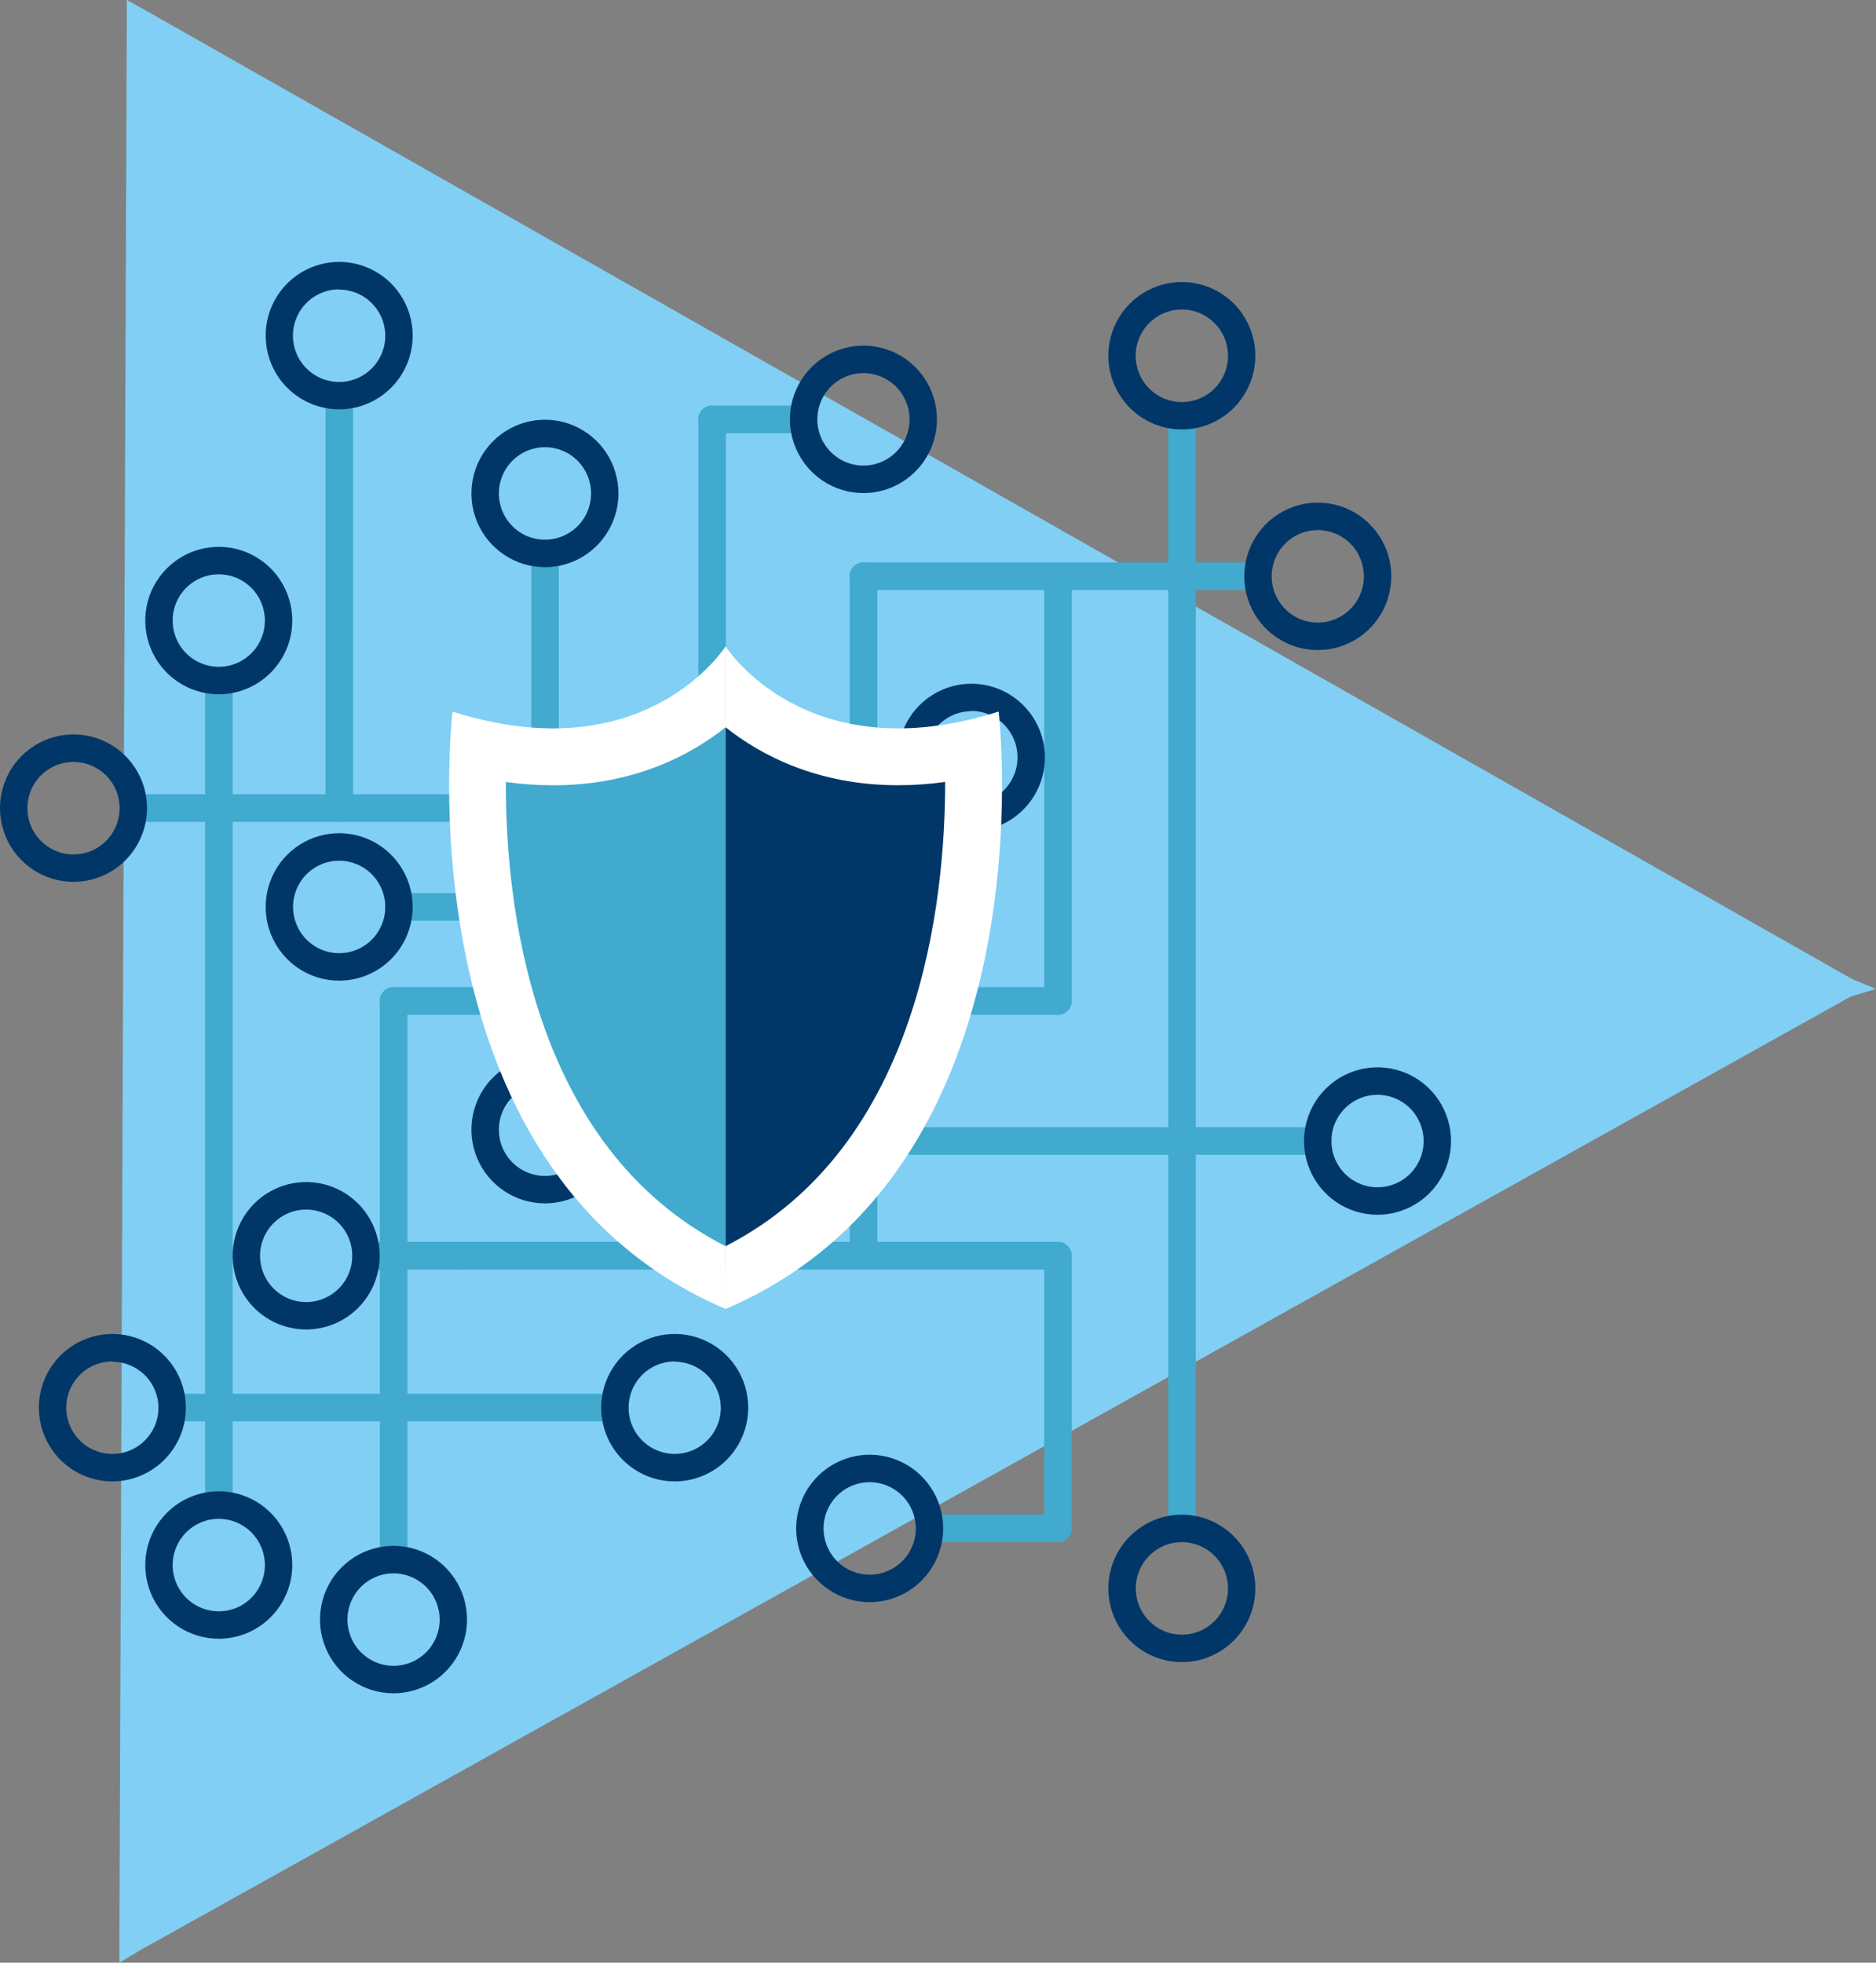 <svg width="173" height="181" viewBox="0 0 173 181" fill="none" xmlns="http://www.w3.org/2000/svg">
<rect x="0" y="0" width="173" height="181" fill="#808080" stroke="none"/>
<g clip-path="url(#clip0)">
<path d="M170.789 90.283L68.287 88.439L13.421 0.953L170.789 90.283Z" fill="#81CFF4"/>
<path d="M13.08 179.762L68.572 91.196L171.13 91.649L13.08 179.762Z" fill="#81CFF4"/>
<path d="M11.693 1.799L66.229 90.079L11.012 178.34L11.693 1.799Z" fill="#81CFF4"/>
<g opacity="0.5">
<path opacity="0.5" d="M57.265 106.75C57.205 106.75 57.145 106.735 57.093 106.704C57.046 106.679 57.007 106.643 56.98 106.598C56.952 106.553 56.937 106.502 56.935 106.449L57.123 74.118C57.124 74.063 57.141 74.01 57.17 73.964C57.2 73.918 57.242 73.881 57.291 73.858C57.341 73.831 57.397 73.817 57.453 73.817C57.51 73.817 57.566 73.831 57.616 73.858L86.378 89.988C86.425 90.014 86.464 90.052 86.491 90.099C86.518 90.146 86.532 90.199 86.531 90.253C86.527 90.307 86.509 90.359 86.478 90.404C86.448 90.448 86.406 90.484 86.358 90.508L57.413 106.719C57.366 106.74 57.316 106.75 57.265 106.75Z" fill="white"/>
</g>
<path d="M11.693 0L13.421 0.953L71.926 81.89L67.017 89.468L56.935 90.069L11.693 1.799V0Z" fill="#81CFF4"/>
<path d="M173 91.196L170.662 91.909L71.118 99.111L67.49 89.774L71.926 81.89L170.54 90.181L173 91.196Z" fill="#81CFF4"/>
<path d="M11.012 181L13.08 179.762L71.118 99.11L66.829 90.783L56.874 90.069L11.012 178.34V181Z" fill="#81CFF4"/>
<path d="M70.849 98.631C70.833 98.658 70.81 98.679 70.782 98.692C70.76 98.705 70.735 98.712 70.709 98.712C70.683 98.712 70.658 98.705 70.635 98.692L56.915 90.074C56.874 90.044 56.945 90.023 56.915 90.074C56.727 90.401 56.915 90.074 57.199 89.611L71.697 81.885C71.72 81.871 71.746 81.863 71.773 81.863C71.8 81.863 71.827 81.871 71.85 81.885C71.871 81.901 71.888 81.923 71.899 81.948C71.909 81.973 71.913 82 71.911 82.027L71.133 99.11C71.133 99.11 70.864 98.611 70.849 98.631Z" fill="#81CFF4"/>
<path d="M31.278 75.794C30.943 75.794 30.623 75.661 30.387 75.424C30.15 75.187 30.017 74.865 30.017 74.53V36.485C30.017 36.148 30.151 35.823 30.389 35.584C30.628 35.346 30.951 35.211 31.288 35.211C31.625 35.211 31.948 35.346 32.186 35.584C32.424 35.823 32.558 36.148 32.558 36.485V74.53C32.559 74.698 32.526 74.865 32.462 75.02C32.397 75.175 32.303 75.315 32.183 75.433C32.064 75.551 31.922 75.643 31.767 75.705C31.611 75.767 31.445 75.798 31.278 75.794Z" fill="#41AACE"/>
<path d="M50.258 75.794H12.298C11.961 75.794 11.638 75.66 11.399 75.421C11.161 75.182 11.027 74.858 11.027 74.52C11.027 74.182 11.161 73.858 11.399 73.619C11.638 73.38 11.961 73.246 12.298 73.246H50.258C50.595 73.246 50.918 73.38 51.156 73.619C51.394 73.858 51.528 74.182 51.528 74.52C51.528 74.858 51.394 75.182 51.156 75.421C50.918 75.66 50.595 75.794 50.258 75.794Z" fill="#41AACE"/>
<path d="M50.258 99.916C50.092 99.916 49.927 99.883 49.773 99.819C49.62 99.755 49.48 99.662 49.363 99.544C49.245 99.426 49.152 99.286 49.089 99.132C49.025 98.978 48.992 98.813 48.992 98.647V51.036C48.992 50.698 49.126 50.374 49.364 50.135C49.603 49.896 49.926 49.762 50.263 49.762C50.6 49.762 50.923 49.896 51.161 50.135C51.399 50.374 51.533 50.698 51.533 51.036V98.647C51.534 98.814 51.501 98.981 51.437 99.135C51.373 99.29 51.279 99.431 51.16 99.549C51.042 99.667 50.901 99.76 50.746 99.823C50.591 99.886 50.425 99.918 50.258 99.916Z" fill="#41AACE"/>
<path d="M97.558 93.581H36.288C35.951 93.581 35.628 93.447 35.39 93.208C35.152 92.969 35.018 92.645 35.018 92.307C35.018 91.969 35.152 91.645 35.39 91.406C35.628 91.167 35.951 91.033 36.288 91.033H97.558C97.895 91.033 98.218 91.167 98.456 91.406C98.694 91.645 98.828 91.969 98.828 92.307C98.828 92.645 98.694 92.969 98.456 93.208C98.218 93.447 97.895 93.581 97.558 93.581Z" fill="#41AACE"/>
<path d="M79.624 117.075C79.459 117.075 79.295 117.043 79.142 116.979C78.989 116.916 78.85 116.823 78.733 116.705C78.616 116.588 78.523 116.449 78.46 116.295C78.397 116.142 78.364 115.977 78.364 115.811V53.125C78.364 52.787 78.498 52.463 78.736 52.224C78.975 51.985 79.298 51.851 79.635 51.851C79.972 51.851 80.295 51.985 80.533 52.224C80.771 52.463 80.905 52.787 80.905 53.125V115.811C80.906 115.979 80.873 116.146 80.809 116.301C80.744 116.456 80.65 116.596 80.53 116.714C80.411 116.832 80.269 116.924 80.114 116.987C79.958 117.049 79.792 117.079 79.624 117.075Z" fill="#41AACE"/>
<path d="M97.558 117.075H42.381C42.044 117.075 41.721 116.941 41.483 116.702C41.244 116.463 41.111 116.139 41.111 115.801C41.111 115.463 41.244 115.139 41.483 114.9C41.721 114.661 42.044 114.527 42.381 114.527H97.558C97.895 114.527 98.218 114.661 98.456 114.9C98.694 115.139 98.828 115.463 98.828 115.801C98.828 116.139 98.694 116.463 98.456 116.702C98.218 116.941 97.895 117.075 97.558 117.075Z" fill="#41AACE"/>
<path d="M65.66 93.581C65.494 93.582 65.33 93.549 65.176 93.486C65.023 93.423 64.883 93.33 64.766 93.212C64.648 93.095 64.555 92.955 64.491 92.802C64.427 92.648 64.395 92.483 64.395 92.317V38.672C64.395 38.334 64.529 38.01 64.767 37.771C65.005 37.532 65.328 37.398 65.665 37.398C66.002 37.398 66.325 37.532 66.564 37.771C66.802 38.01 66.936 38.334 66.936 38.672V92.317C66.936 92.484 66.904 92.65 66.84 92.805C66.776 92.96 66.681 93.1 66.563 93.218C66.444 93.335 66.303 93.428 66.148 93.49C65.993 93.553 65.827 93.584 65.66 93.581Z" fill="#41AACE"/>
<path d="M115.908 54.415H79.624C79.288 54.415 78.965 54.28 78.726 54.041C78.488 53.803 78.354 53.478 78.354 53.141C78.354 52.803 78.488 52.479 78.726 52.24C78.965 52.001 79.288 51.867 79.624 51.867H115.908C116.245 51.867 116.568 52.001 116.806 52.24C117.044 52.479 117.178 52.803 117.178 53.141C117.178 53.478 117.044 53.803 116.806 54.041C116.568 54.28 116.245 54.415 115.908 54.415Z" fill="#41AACE"/>
<path d="M108.991 142.216C108.657 142.216 108.337 142.083 108.1 141.846C107.864 141.609 107.731 141.287 107.731 140.952V38.672C107.731 38.334 107.865 38.01 108.103 37.771C108.342 37.532 108.665 37.398 109.002 37.398C109.339 37.398 109.662 37.532 109.9 37.771C110.138 38.01 110.272 38.334 110.272 38.672V140.952C110.271 141.12 110.238 141.285 110.173 141.44C110.108 141.594 110.013 141.734 109.894 141.852C109.775 141.969 109.634 142.062 109.479 142.124C109.324 142.187 109.158 142.218 108.991 142.216Z" fill="#41AACE"/>
<path d="M20.169 140.065C20.003 140.065 19.839 140.032 19.686 139.969C19.533 139.905 19.395 139.811 19.278 139.693C19.161 139.575 19.069 139.435 19.006 139.281C18.944 139.127 18.913 138.963 18.914 138.796V63.012C18.914 62.845 18.947 62.679 19.011 62.525C19.074 62.37 19.168 62.23 19.286 62.111C19.404 61.993 19.544 61.899 19.698 61.835C19.852 61.771 20.017 61.738 20.184 61.738C20.351 61.738 20.516 61.771 20.67 61.835C20.825 61.899 20.965 61.993 21.083 62.111C21.201 62.23 21.294 62.37 21.358 62.525C21.422 62.679 21.455 62.845 21.455 63.012V138.796C21.455 138.965 21.422 139.132 21.358 139.288C21.293 139.443 21.198 139.584 21.078 139.703C20.959 139.821 20.817 139.914 20.66 139.976C20.504 140.038 20.337 140.069 20.169 140.065Z" fill="#41AACE"/>
<path d="M56.706 131.08H15.88C15.543 131.08 15.22 130.946 14.982 130.707C14.744 130.468 14.61 130.144 14.61 129.806C14.61 129.468 14.744 129.144 14.982 128.905C15.22 128.666 15.543 128.532 15.88 128.532H56.706C57.043 128.532 57.366 128.666 57.605 128.905C57.843 129.144 57.977 129.468 57.977 129.806C57.977 130.144 57.843 130.468 57.605 130.707C57.366 130.946 57.043 131.08 56.706 131.08Z" fill="#41AACE"/>
<path d="M36.288 145.09C35.954 145.09 35.633 144.957 35.397 144.72C35.161 144.483 35.028 144.162 35.028 143.827V92.317C35.028 91.979 35.162 91.655 35.4 91.416C35.638 91.177 35.961 91.043 36.298 91.043C36.635 91.043 36.958 91.177 37.197 91.416C37.435 91.655 37.569 91.979 37.569 92.317V143.827C37.569 143.994 37.535 144.16 37.471 144.315C37.406 144.47 37.312 144.61 37.192 144.728C37.073 144.845 36.932 144.938 36.777 145C36.621 145.062 36.455 145.093 36.288 145.09Z" fill="#41AACE"/>
<path d="M42.381 117.075H33.742C33.405 117.075 33.082 116.941 32.844 116.702C32.606 116.463 32.472 116.139 32.472 115.801C32.472 115.463 32.606 115.139 32.844 114.9C33.082 114.661 33.405 114.527 33.742 114.527H42.381C42.718 114.527 43.041 114.661 43.279 114.9C43.518 115.139 43.651 115.463 43.651 115.801C43.651 116.139 43.518 116.463 43.279 116.702C43.041 116.941 42.718 117.075 42.381 117.075Z" fill="#41AACE"/>
<path d="M73.892 39.956H65.66C65.323 39.956 65 39.822 64.762 39.583C64.524 39.344 64.39 39.02 64.39 38.682C64.39 38.344 64.524 38.02 64.762 37.781C65 37.542 65.323 37.408 65.66 37.408H73.892C74.229 37.408 74.552 37.542 74.791 37.781C75.029 38.02 75.163 38.344 75.163 38.682C75.163 39.02 75.029 39.344 74.791 39.583C74.552 39.822 74.229 39.956 73.892 39.956Z" fill="#41AACE"/>
<path d="M97.558 93.581C97.392 93.582 97.228 93.549 97.075 93.486C96.921 93.423 96.782 93.33 96.665 93.212C96.548 93.095 96.455 92.955 96.392 92.801C96.329 92.648 96.297 92.483 96.297 92.317V53.151C96.297 52.813 96.431 52.489 96.669 52.25C96.908 52.011 97.231 51.877 97.568 51.877C97.905 51.877 98.228 52.011 98.466 52.25C98.704 52.489 98.838 52.813 98.838 53.151V92.317C98.838 92.485 98.805 92.651 98.74 92.805C98.676 92.96 98.581 93.1 98.462 93.218C98.343 93.335 98.201 93.428 98.046 93.49C97.891 93.553 97.725 93.584 97.558 93.581Z" fill="#41AACE"/>
<path d="M97.558 142.216C97.392 142.217 97.228 142.185 97.075 142.121C96.921 142.058 96.782 141.965 96.665 141.847C96.548 141.73 96.455 141.59 96.392 141.437C96.329 141.283 96.297 141.118 96.297 140.952V115.811C96.297 115.474 96.431 115.149 96.669 114.911C96.908 114.672 97.231 114.537 97.568 114.537C97.905 114.537 98.228 114.672 98.466 114.911C98.704 115.149 98.838 115.474 98.838 115.811V140.952C98.838 141.12 98.805 141.286 98.74 141.441C98.676 141.595 98.581 141.736 98.462 141.853C98.343 141.971 98.201 142.064 98.046 142.126C97.891 142.188 97.725 142.219 97.558 142.216Z" fill="#41AACE"/>
<path d="M97.558 142.216H85.712C85.375 142.216 85.052 142.082 84.814 141.843C84.576 141.604 84.442 141.28 84.442 140.942C84.442 140.604 84.576 140.28 84.814 140.041C85.052 139.802 85.375 139.668 85.712 139.668H97.558C97.895 139.668 98.218 139.802 98.456 140.041C98.694 140.28 98.828 140.604 98.828 140.942C98.828 141.28 98.694 141.604 98.456 141.843C98.218 142.082 97.895 142.216 97.558 142.216Z" fill="#41AACE"/>
<path d="M121.528 106.495H79.624C79.288 106.495 78.965 106.361 78.726 106.122C78.488 105.883 78.354 105.559 78.354 105.221C78.354 104.883 78.488 104.559 78.726 104.32C78.965 104.081 79.288 103.947 79.624 103.947H121.528C121.865 103.947 122.188 104.081 122.426 104.32C122.664 104.559 122.798 104.883 122.798 105.221C122.798 105.559 122.664 105.883 122.426 106.122C122.188 106.361 121.865 106.495 121.528 106.495Z" fill="#41AACE"/>
<path d="M84.066 71.09H65.66C65.323 71.09 65 70.956 64.762 70.717C64.524 70.478 64.39 70.154 64.39 69.816C64.39 69.478 64.524 69.154 64.762 68.915C65 68.676 65.323 68.542 65.66 68.542H84.066C84.403 68.542 84.726 68.676 84.964 68.915C85.203 69.154 85.336 69.478 85.336 69.816C85.336 70.154 85.203 70.478 84.964 70.717C84.726 70.956 84.403 71.09 84.066 71.09Z" fill="#41AACE"/>
<path d="M108.991 39.604C107.65 39.605 106.338 39.207 105.222 38.46C104.106 37.713 103.237 36.651 102.723 35.407C102.21 34.164 102.076 32.796 102.338 31.477C102.6 30.157 103.247 28.945 104.196 27.995C105.146 27.044 106.355 26.397 107.671 26.136C108.987 25.875 110.351 26.012 111.59 26.529C112.829 27.045 113.887 27.919 114.63 29.039C115.373 30.159 115.768 31.476 115.765 32.821C115.76 34.62 115.044 36.344 113.775 37.615C112.505 38.886 110.785 39.602 108.991 39.604ZM108.991 28.54C108.149 28.539 107.326 28.788 106.625 29.257C105.924 29.725 105.378 30.391 105.054 31.171C104.731 31.95 104.645 32.809 104.808 33.637C104.971 34.466 105.375 35.227 105.97 35.825C106.564 36.423 107.322 36.832 108.147 36.998C108.973 37.164 109.829 37.081 110.608 36.76C111.386 36.438 112.052 35.893 112.522 35.191C112.991 34.49 113.243 33.666 113.245 32.821C113.246 32.26 113.137 31.704 112.924 31.185C112.711 30.666 112.398 30.194 112.003 29.796C111.608 29.399 111.139 29.083 110.622 28.867C110.105 28.652 109.551 28.541 108.991 28.54Z" fill="#003768"/>
<path d="M121.528 59.949C120.187 59.95 118.876 59.553 117.76 58.806C116.645 58.06 115.775 56.998 115.261 55.756C114.748 54.514 114.613 53.147 114.874 51.828C115.135 50.508 115.78 49.297 116.728 48.345C117.675 47.394 118.883 46.746 120.198 46.483C121.514 46.22 122.877 46.355 124.116 46.869C125.355 47.384 126.414 48.255 127.159 49.373C127.904 50.491 128.302 51.806 128.302 53.151C128.3 54.953 127.586 56.68 126.317 57.955C125.047 59.229 123.325 59.947 121.528 59.949ZM121.528 48.885C120.686 48.884 119.864 49.133 119.164 49.602C118.463 50.07 117.917 50.735 117.595 51.515C117.272 52.294 117.187 53.152 117.351 53.98C117.514 54.808 117.919 55.568 118.513 56.165C119.108 56.762 119.866 57.169 120.691 57.334C121.516 57.499 122.372 57.415 123.149 57.092C123.927 56.77 124.591 56.223 125.059 55.521C125.527 54.82 125.776 53.995 125.776 53.151C125.776 52.02 125.329 50.936 124.532 50.136C123.736 49.336 122.655 48.886 121.528 48.885Z" fill="#003768"/>
<path d="M127.031 112.025C125.691 112.025 124.38 111.626 123.265 110.879C122.15 110.132 121.281 109.07 120.768 107.828C120.255 106.586 120.121 105.219 120.383 103.9C120.644 102.581 121.29 101.37 122.238 100.419C123.186 99.468 124.394 98.82 125.709 98.558C127.024 98.296 128.387 98.43 129.625 98.945C130.864 99.46 131.923 100.331 132.668 101.449C133.413 102.567 133.81 103.882 133.81 105.226C133.808 107.028 133.092 108.756 131.822 110.031C130.551 111.305 128.828 112.022 127.031 112.025ZM127.031 100.96C126.19 100.96 125.368 101.211 124.668 101.679C123.969 102.148 123.424 102.814 123.102 103.594C122.78 104.373 122.696 105.231 122.86 106.058C123.024 106.886 123.429 107.646 124.024 108.242C124.619 108.839 125.376 109.245 126.201 109.41C127.027 109.575 127.882 109.49 128.659 109.167C129.436 108.844 130.1 108.298 130.568 107.596C131.035 106.895 131.285 106.07 131.285 105.226C131.283 104.095 130.835 103.011 130.037 102.211C129.24 101.412 128.159 100.962 127.031 100.96Z" fill="#003768"/>
<path d="M108.991 153.28C107.651 153.281 106.34 152.884 105.225 152.138C104.11 151.392 103.24 150.331 102.726 149.089C102.212 147.848 102.076 146.481 102.336 145.162C102.596 143.843 103.241 142.632 104.188 141.68C105.134 140.728 106.341 140.079 107.656 139.815C108.97 139.552 110.333 139.684 111.572 140.197C112.811 140.71 113.871 141.58 114.617 142.697C115.364 143.814 115.763 145.127 115.765 146.472C115.767 148.275 115.054 150.006 113.784 151.282C112.513 152.559 110.79 153.278 108.991 153.28ZM108.991 142.216C108.15 142.216 107.328 142.466 106.628 142.935C105.929 143.404 105.384 144.07 105.062 144.849C104.74 145.629 104.656 146.487 104.82 147.314C104.984 148.141 105.389 148.902 105.984 149.498C106.579 150.095 107.337 150.501 108.162 150.666C108.987 150.83 109.842 150.746 110.619 150.423C111.396 150.1 112.061 149.553 112.528 148.852C112.995 148.15 113.245 147.325 113.245 146.482C113.243 145.351 112.795 144.267 111.997 143.467C111.2 142.667 110.119 142.217 108.991 142.216Z" fill="#003768"/>
<path d="M80.199 147.751C78.858 147.751 77.547 147.352 76.433 146.605C75.318 145.858 74.449 144.796 73.936 143.554C73.423 142.312 73.288 140.945 73.55 139.626C73.812 138.307 74.457 137.096 75.405 136.145C76.353 135.194 77.561 134.547 78.876 134.284C80.191 134.022 81.554 134.157 82.793 134.671C84.032 135.186 85.09 136.057 85.835 137.175C86.58 138.293 86.978 139.608 86.978 140.952C86.975 142.755 86.26 144.482 84.989 145.757C83.719 147.031 81.996 147.748 80.199 147.751ZM80.199 136.686C79.358 136.686 78.535 136.937 77.836 137.405C77.136 137.874 76.591 138.54 76.269 139.32C75.947 140.099 75.863 140.957 76.027 141.784C76.191 142.612 76.596 143.372 77.191 143.969C77.786 144.565 78.544 144.971 79.369 145.136C80.194 145.301 81.049 145.216 81.826 144.893C82.604 144.57 83.268 144.024 83.735 143.322C84.203 142.621 84.452 141.796 84.452 140.952C84.452 139.821 84.004 138.736 83.206 137.936C82.409 137.136 81.327 136.686 80.199 136.686Z" fill="#003768"/>
<path d="M62.22 136.615C60.879 136.615 59.569 136.216 58.454 135.469C57.339 134.722 56.47 133.66 55.957 132.418C55.444 131.176 55.31 129.809 55.571 128.49C55.833 127.171 56.478 125.96 57.426 125.009C58.374 124.058 59.582 123.411 60.897 123.148C62.212 122.886 63.575 123.021 64.814 123.535C66.053 124.05 67.111 124.921 67.856 126.039C68.601 127.157 68.999 128.472 68.999 129.816C68.997 131.619 68.283 133.348 67.012 134.622C65.741 135.897 64.017 136.614 62.22 136.615ZM62.22 125.551C61.379 125.551 60.556 125.801 59.857 126.27C59.157 126.738 58.612 127.405 58.29 128.184C57.968 128.964 57.884 129.821 58.048 130.649C58.212 131.476 58.617 132.236 59.212 132.833C59.807 133.429 60.565 133.836 61.39 134C62.215 134.165 63.07 134.08 63.847 133.757C64.625 133.435 65.289 132.888 65.756 132.186C66.224 131.485 66.473 130.66 66.473 129.816C66.464 128.69 66.012 127.613 65.216 126.82C64.419 126.026 63.343 125.579 62.22 125.576V125.551Z" fill="#003768"/>
<path d="M36.288 156.155C34.947 156.155 33.637 155.756 32.522 155.009C31.407 154.262 30.538 153.2 30.025 151.958C29.512 150.716 29.378 149.349 29.64 148.03C29.901 146.711 30.547 145.5 31.495 144.549C32.443 143.598 33.651 142.951 34.966 142.688C36.281 142.426 37.644 142.561 38.882 143.075C40.121 143.59 41.18 144.461 41.925 145.579C42.67 146.697 43.067 148.012 43.067 149.356C43.066 151.159 42.351 152.887 41.08 154.162C39.809 155.437 38.086 156.154 36.288 156.155ZM36.288 145.091C35.447 145.092 34.625 145.343 33.927 145.812C33.228 146.281 32.683 146.948 32.362 147.727C32.041 148.507 31.958 149.364 32.122 150.192C32.287 151.019 32.693 151.778 33.288 152.374C33.883 152.97 34.64 153.376 35.465 153.54C36.29 153.705 37.145 153.62 37.922 153.297C38.699 152.974 39.363 152.427 39.83 151.726C40.297 151.024 40.547 150.2 40.547 149.356C40.544 148.225 40.094 147.141 39.296 146.341C38.498 145.542 37.416 145.092 36.288 145.091Z" fill="#003768"/>
<path d="M20.169 151.125C18.828 151.124 17.518 150.724 16.404 149.976C15.29 149.228 14.421 148.166 13.909 146.923C13.397 145.68 13.264 144.313 13.527 142.995C13.789 141.676 14.436 140.465 15.384 139.515C16.333 138.565 17.541 137.918 18.857 137.657C20.172 137.396 21.535 137.531 22.773 138.047C24.011 138.562 25.069 139.435 25.814 140.553C26.558 141.672 26.954 142.986 26.953 144.331C26.95 146.134 26.235 147.862 24.962 149.135C23.691 150.409 21.967 151.125 20.169 151.125ZM20.169 140.065C19.328 140.066 18.506 140.317 17.808 140.787C17.109 141.256 16.564 141.923 16.243 142.702C15.922 143.482 15.838 144.339 16.003 145.166C16.168 145.994 16.573 146.753 17.168 147.349C17.764 147.945 18.521 148.351 19.346 148.515C20.171 148.679 21.026 148.595 21.803 148.272C22.58 147.949 23.244 147.402 23.711 146.7C24.178 145.999 24.427 145.175 24.427 144.331C24.427 143.77 24.317 143.215 24.103 142.698C23.889 142.18 23.576 141.709 23.18 141.313C22.785 140.917 22.315 140.603 21.798 140.389C21.282 140.175 20.728 140.065 20.169 140.065Z" fill="#003768"/>
<path d="M10.361 136.615C9.021 136.615 7.71 136.216 6.595 135.469C5.48 134.722 4.612 133.66 4.099 132.418C3.585 131.176 3.451 129.809 3.713 128.49C3.974 127.171 4.62 125.96 5.568 125.009C6.516 124.058 7.724 123.411 9.039 123.148C10.354 122.886 11.717 123.021 12.956 123.535C14.194 124.05 15.253 124.921 15.998 126.039C16.743 127.157 17.14 128.472 17.14 129.816C17.138 131.619 16.423 133.346 15.152 134.621C13.881 135.895 12.159 136.612 10.361 136.615ZM10.361 125.551C9.52 125.551 8.698 125.801 7.998 126.27C7.299 126.738 6.754 127.405 6.432 128.184C6.11 128.964 6.026 129.821 6.19 130.649C6.354 131.476 6.759 132.236 7.354 132.833C7.949 133.429 8.707 133.836 9.532 134C10.357 134.165 11.212 134.08 11.989 133.757C12.766 133.435 13.431 132.888 13.898 132.186C14.365 131.485 14.615 130.66 14.615 129.816C14.607 128.69 14.155 127.612 13.359 126.818C12.562 126.024 11.485 125.578 10.361 125.576V125.551Z" fill="#003768"/>
<path d="M6.784 81.324C5.443 81.325 4.131 80.927 3.016 80.18C1.9 79.433 1.031 78.372 0.517 77.129C0.003 75.887 -0.131 74.519 0.13 73.2C0.391 71.881 1.037 70.669 1.986 69.718C2.934 68.767 4.142 68.119 5.458 67.857C6.773 67.595 8.137 67.73 9.375 68.245C10.614 68.76 11.673 69.632 12.418 70.751C13.162 71.87 13.559 73.185 13.558 74.53C13.554 76.331 12.839 78.056 11.569 79.33C10.3 80.603 8.579 81.32 6.784 81.324ZM6.784 70.265C5.943 70.264 5.12 70.513 4.42 70.981C3.719 71.449 3.174 72.115 2.851 72.894C2.528 73.674 2.443 74.532 2.607 75.359C2.77 76.187 3.175 76.948 3.77 77.545C4.364 78.142 5.122 78.549 5.947 78.714C6.772 78.879 7.628 78.794 8.405 78.472C9.183 78.149 9.848 77.602 10.315 76.901C10.783 76.199 11.032 75.374 11.032 74.53C11.032 73.4 10.585 72.316 9.788 71.516C8.992 70.716 7.911 70.266 6.784 70.265Z" fill="#003768"/>
<path d="M20.169 64.027C18.829 64.025 17.518 63.626 16.404 62.878C15.29 62.131 14.422 61.069 13.91 59.826C13.398 58.584 13.264 57.217 13.526 55.898C13.788 54.58 14.434 53.369 15.383 52.419C16.331 51.468 17.539 50.821 18.854 50.559C20.168 50.298 21.531 50.432 22.77 50.947C24.008 51.462 25.066 52.333 25.811 53.451C26.556 54.569 26.953 55.883 26.953 57.228C26.95 59.031 26.235 60.76 24.963 62.034C23.691 63.309 21.967 64.025 20.169 64.027ZM20.169 52.962C19.328 52.963 18.506 53.214 17.808 53.684C17.109 54.153 16.564 54.819 16.243 55.599C15.922 56.379 15.838 57.236 16.003 58.063C16.168 58.89 16.573 59.65 17.168 60.246C17.764 60.842 18.521 61.248 19.346 61.412C20.171 61.576 21.026 61.491 21.803 61.168C22.58 60.845 23.244 60.299 23.711 59.597C24.178 58.896 24.427 58.071 24.427 57.228C24.427 56.667 24.317 56.112 24.103 55.594C23.889 55.076 23.576 54.606 23.18 54.21C22.785 53.814 22.315 53.499 21.798 53.285C21.282 53.071 20.728 52.962 20.169 52.962Z" fill="#003768"/>
<path d="M31.278 37.749C29.937 37.749 28.626 37.35 27.511 36.603C26.396 35.856 25.527 34.794 25.014 33.551C24.501 32.309 24.367 30.941 24.629 29.622C24.891 28.303 25.537 27.092 26.486 26.142C27.434 25.191 28.643 24.544 29.958 24.282C31.273 24.02 32.637 24.156 33.875 24.671C35.114 25.186 36.172 26.059 36.916 27.177C37.661 28.296 38.057 29.611 38.056 30.956C38.054 32.758 37.339 34.485 36.068 35.758C34.797 37.032 33.074 37.748 31.278 37.749ZM31.278 26.685C30.435 26.684 29.611 26.934 28.91 27.402C28.209 27.871 27.663 28.538 27.34 29.318C27.017 30.098 26.931 30.957 27.095 31.786C27.259 32.615 27.664 33.376 28.259 33.974C28.855 34.572 29.614 34.979 30.44 35.144C31.266 35.309 32.123 35.225 32.901 34.902C33.679 34.579 34.345 34.032 34.813 33.329C35.281 32.627 35.531 31.801 35.531 30.956C35.526 29.828 35.075 28.747 34.278 27.951C33.481 27.154 32.403 26.707 31.278 26.705V26.685Z" fill="#003768"/>
<path d="M50.258 52.305C48.917 52.306 47.605 51.908 46.49 51.161C45.374 50.415 44.505 49.354 43.991 48.111C43.477 46.869 43.342 45.502 43.603 44.183C43.864 42.864 44.509 41.652 45.457 40.7C46.405 39.749 47.613 39.101 48.928 38.839C50.243 38.576 51.606 38.71 52.846 39.224C54.084 39.739 55.144 40.61 55.889 41.728C56.634 42.847 57.031 44.161 57.031 45.506C57.03 47.308 56.316 49.036 55.046 50.31C53.776 51.585 52.054 52.302 50.258 52.305ZM50.258 41.24C49.416 41.24 48.594 41.491 47.895 41.959C47.195 42.428 46.65 43.094 46.328 43.874C46.006 44.653 45.922 45.511 46.086 46.338C46.25 47.166 46.655 47.926 47.25 48.522C47.845 49.119 48.603 49.525 49.428 49.69C50.253 49.855 51.108 49.77 51.885 49.447C52.662 49.124 53.327 48.578 53.794 47.876C54.261 47.175 54.511 46.35 54.511 45.506C54.511 44.946 54.401 44.391 54.187 43.874C53.973 43.356 53.66 42.886 53.265 42.49C52.87 42.094 52.401 41.779 51.885 41.565C51.369 41.351 50.816 41.24 50.258 41.24Z" fill="#003768"/>
<path d="M50.258 110.975C48.917 110.976 47.606 110.578 46.491 109.832C45.375 109.086 44.506 108.025 43.992 106.783C43.478 105.541 43.342 104.174 43.603 102.855C43.864 101.536 44.508 100.324 45.456 99.373C46.403 98.421 47.61 97.773 48.925 97.509C50.24 97.246 51.603 97.38 52.842 97.893C54.081 98.407 55.141 99.277 55.886 100.395C56.632 101.512 57.031 102.827 57.032 104.171C57.032 105.974 56.318 107.703 55.048 108.979C53.778 110.254 52.055 110.972 50.258 110.975ZM50.258 99.916C49.416 99.916 48.594 100.166 47.895 100.635C47.195 101.103 46.65 101.769 46.328 102.549C46.006 103.328 45.922 104.186 46.086 105.014C46.25 105.841 46.655 106.601 47.25 107.198C47.845 107.794 48.603 108.201 49.428 108.365C50.253 108.53 51.108 108.445 51.885 108.122C52.663 107.8 53.327 107.253 53.794 106.551C54.261 105.85 54.511 105.025 54.511 104.181C54.51 103.05 54.061 101.966 53.264 101.167C52.466 100.367 51.385 99.917 50.258 99.916Z" fill="#003768"/>
<path d="M28.234 122.605C26.893 122.605 25.582 122.206 24.467 121.459C23.352 120.712 22.483 119.649 21.97 118.407C21.457 117.164 21.323 115.797 21.585 114.478C21.847 113.159 22.494 111.948 23.442 110.997C24.391 110.047 25.599 109.399 26.914 109.138C28.23 108.876 29.593 109.011 30.831 109.527C32.07 110.042 33.129 110.914 33.873 112.033C34.617 113.152 35.014 114.467 35.013 115.811C35.01 117.613 34.295 119.34 33.024 120.614C31.753 121.888 30.03 122.604 28.234 122.605ZM28.234 111.546C27.392 111.546 26.57 111.796 25.871 112.265C25.171 112.733 24.626 113.4 24.304 114.179C23.982 114.958 23.898 115.816 24.062 116.644C24.226 117.471 24.631 118.231 25.226 118.828C25.821 119.424 26.579 119.831 27.404 119.995C28.229 120.16 29.084 120.075 29.861 119.752C30.639 119.43 31.303 118.883 31.77 118.181C32.238 117.48 32.487 116.655 32.487 115.811C32.487 114.68 32.039 113.595 31.241 112.795C30.444 111.995 29.362 111.546 28.234 111.546Z" fill="#003768"/>
<path d="M79.624 45.47C78.284 45.47 76.973 45.072 75.858 44.325C74.744 43.578 73.875 42.516 73.362 41.273C72.849 40.031 72.714 38.664 72.976 37.345C73.237 36.027 73.883 34.815 74.831 33.864C75.779 32.914 76.987 32.266 78.302 32.004C79.617 31.741 80.98 31.876 82.219 32.391C83.457 32.905 84.516 33.777 85.261 34.895C86.006 36.013 86.403 37.327 86.403 38.672C86.402 40.474 85.688 42.203 84.416 43.478C83.145 44.752 81.422 45.469 79.624 45.47ZM79.624 34.406C78.783 34.406 77.961 34.656 77.261 35.125C76.562 35.594 76.017 36.26 75.695 37.039C75.373 37.819 75.289 38.676 75.453 39.504C75.617 40.331 76.022 41.092 76.617 41.688C77.212 42.285 77.97 42.691 78.795 42.855C79.62 43.02 80.475 42.936 81.252 42.613C82.029 42.29 82.694 41.743 83.161 41.042C83.628 40.34 83.878 39.515 83.878 38.672C83.876 37.541 83.428 36.457 82.631 35.657C81.833 34.857 80.752 34.407 79.624 34.406Z" fill="#003768"/>
<path d="M89.579 76.65C88.239 76.65 86.928 76.252 85.813 75.505C84.698 74.758 83.83 73.696 83.317 72.454C82.803 71.211 82.669 69.844 82.931 68.525C83.192 67.207 83.838 65.995 84.786 65.044C85.734 64.094 86.942 63.446 88.257 63.184C89.572 62.922 90.935 63.056 92.174 63.571C93.412 64.085 94.471 64.957 95.216 66.075C95.961 67.193 96.358 68.507 96.358 69.852C96.357 71.654 95.642 73.383 94.371 74.658C93.1 75.932 91.377 76.649 89.579 76.65ZM89.579 65.586C88.738 65.586 87.916 65.836 87.216 66.305C86.517 66.774 85.972 67.44 85.65 68.219C85.328 68.999 85.244 69.857 85.408 70.684C85.572 71.511 85.977 72.272 86.572 72.868C87.167 73.465 87.925 73.871 88.75 74.036C89.575 74.2 90.43 74.116 91.207 73.793C91.984 73.47 92.649 72.923 93.116 72.222C93.583 71.52 93.833 70.695 93.833 69.852C93.835 69.29 93.728 68.733 93.515 68.212C93.302 67.692 92.99 67.219 92.595 66.82C92.199 66.422 91.73 66.105 91.212 65.889C90.695 65.673 90.14 65.561 89.579 65.561V65.586Z" fill="#003768"/>
<path d="M65.66 84.907H36.791C36.454 84.907 36.131 84.772 35.893 84.534C35.655 84.295 35.521 83.971 35.521 83.633C35.521 83.295 35.655 82.971 35.893 82.732C36.131 82.493 36.454 82.359 36.791 82.359H65.66C65.997 82.359 66.32 82.493 66.558 82.732C66.797 82.971 66.93 83.295 66.93 83.633C66.93 83.971 66.797 84.295 66.558 84.534C66.32 84.772 65.997 84.907 65.66 84.907Z" fill="#41AACE"/>
<path d="M31.278 90.436C29.937 90.436 28.626 90.038 27.511 89.29C26.397 88.543 25.528 87.482 25.015 86.239C24.502 84.997 24.367 83.63 24.629 82.311C24.89 80.993 25.536 79.781 26.484 78.83C27.432 77.879 28.64 77.232 29.955 76.97C31.27 76.707 32.633 76.842 33.872 77.356C35.111 77.871 36.169 78.743 36.914 79.861C37.659 80.978 38.056 82.293 38.056 83.638C38.055 85.44 37.34 87.169 36.069 88.444C34.798 89.718 33.075 90.435 31.278 90.436ZM31.278 79.372C30.436 79.372 29.614 79.622 28.915 80.091C28.215 80.559 27.67 81.226 27.348 82.005C27.026 82.785 26.942 83.642 27.106 84.47C27.27 85.297 27.675 86.057 28.27 86.654C28.865 87.251 29.623 87.657 30.448 87.821C31.273 87.986 32.128 87.901 32.905 87.579C33.682 87.256 34.347 86.709 34.814 86.008C35.282 85.306 35.531 84.481 35.531 83.638C35.53 82.507 35.081 81.422 34.284 80.623C33.486 79.823 32.405 79.373 31.278 79.372Z" fill="#003768"/>
<path d="M66.91 59.603C66.91 59.603 74.263 71.284 92.09 65.622C92.09 65.622 97.126 107.825 66.91 120.709V59.603Z" fill="white"/>
<path d="M66.91 59.603C66.91 59.603 59.562 71.284 41.731 65.622C41.731 65.622 36.695 107.825 66.91 120.709V59.603Z" fill="white"/>
<path d="M66.91 67.069C70.208 69.684 75.432 72.415 82.831 72.415C84.279 72.413 85.726 72.311 87.161 72.109C87.161 82.919 84.95 105.705 66.91 114.92V67.069Z" fill="#003768"/>
<path d="M66.91 114.925C48.789 105.675 46.609 82.909 46.65 72.115C48.089 72.316 49.541 72.418 50.994 72.42C58.393 72.42 63.612 69.689 66.91 67.074V114.925Z" fill="#41AACE"/>
</g>
<defs>
<clipPath id="clip0">
<rect width="173" height="181" fill="white"/>
</clipPath>
</defs>
</svg>
